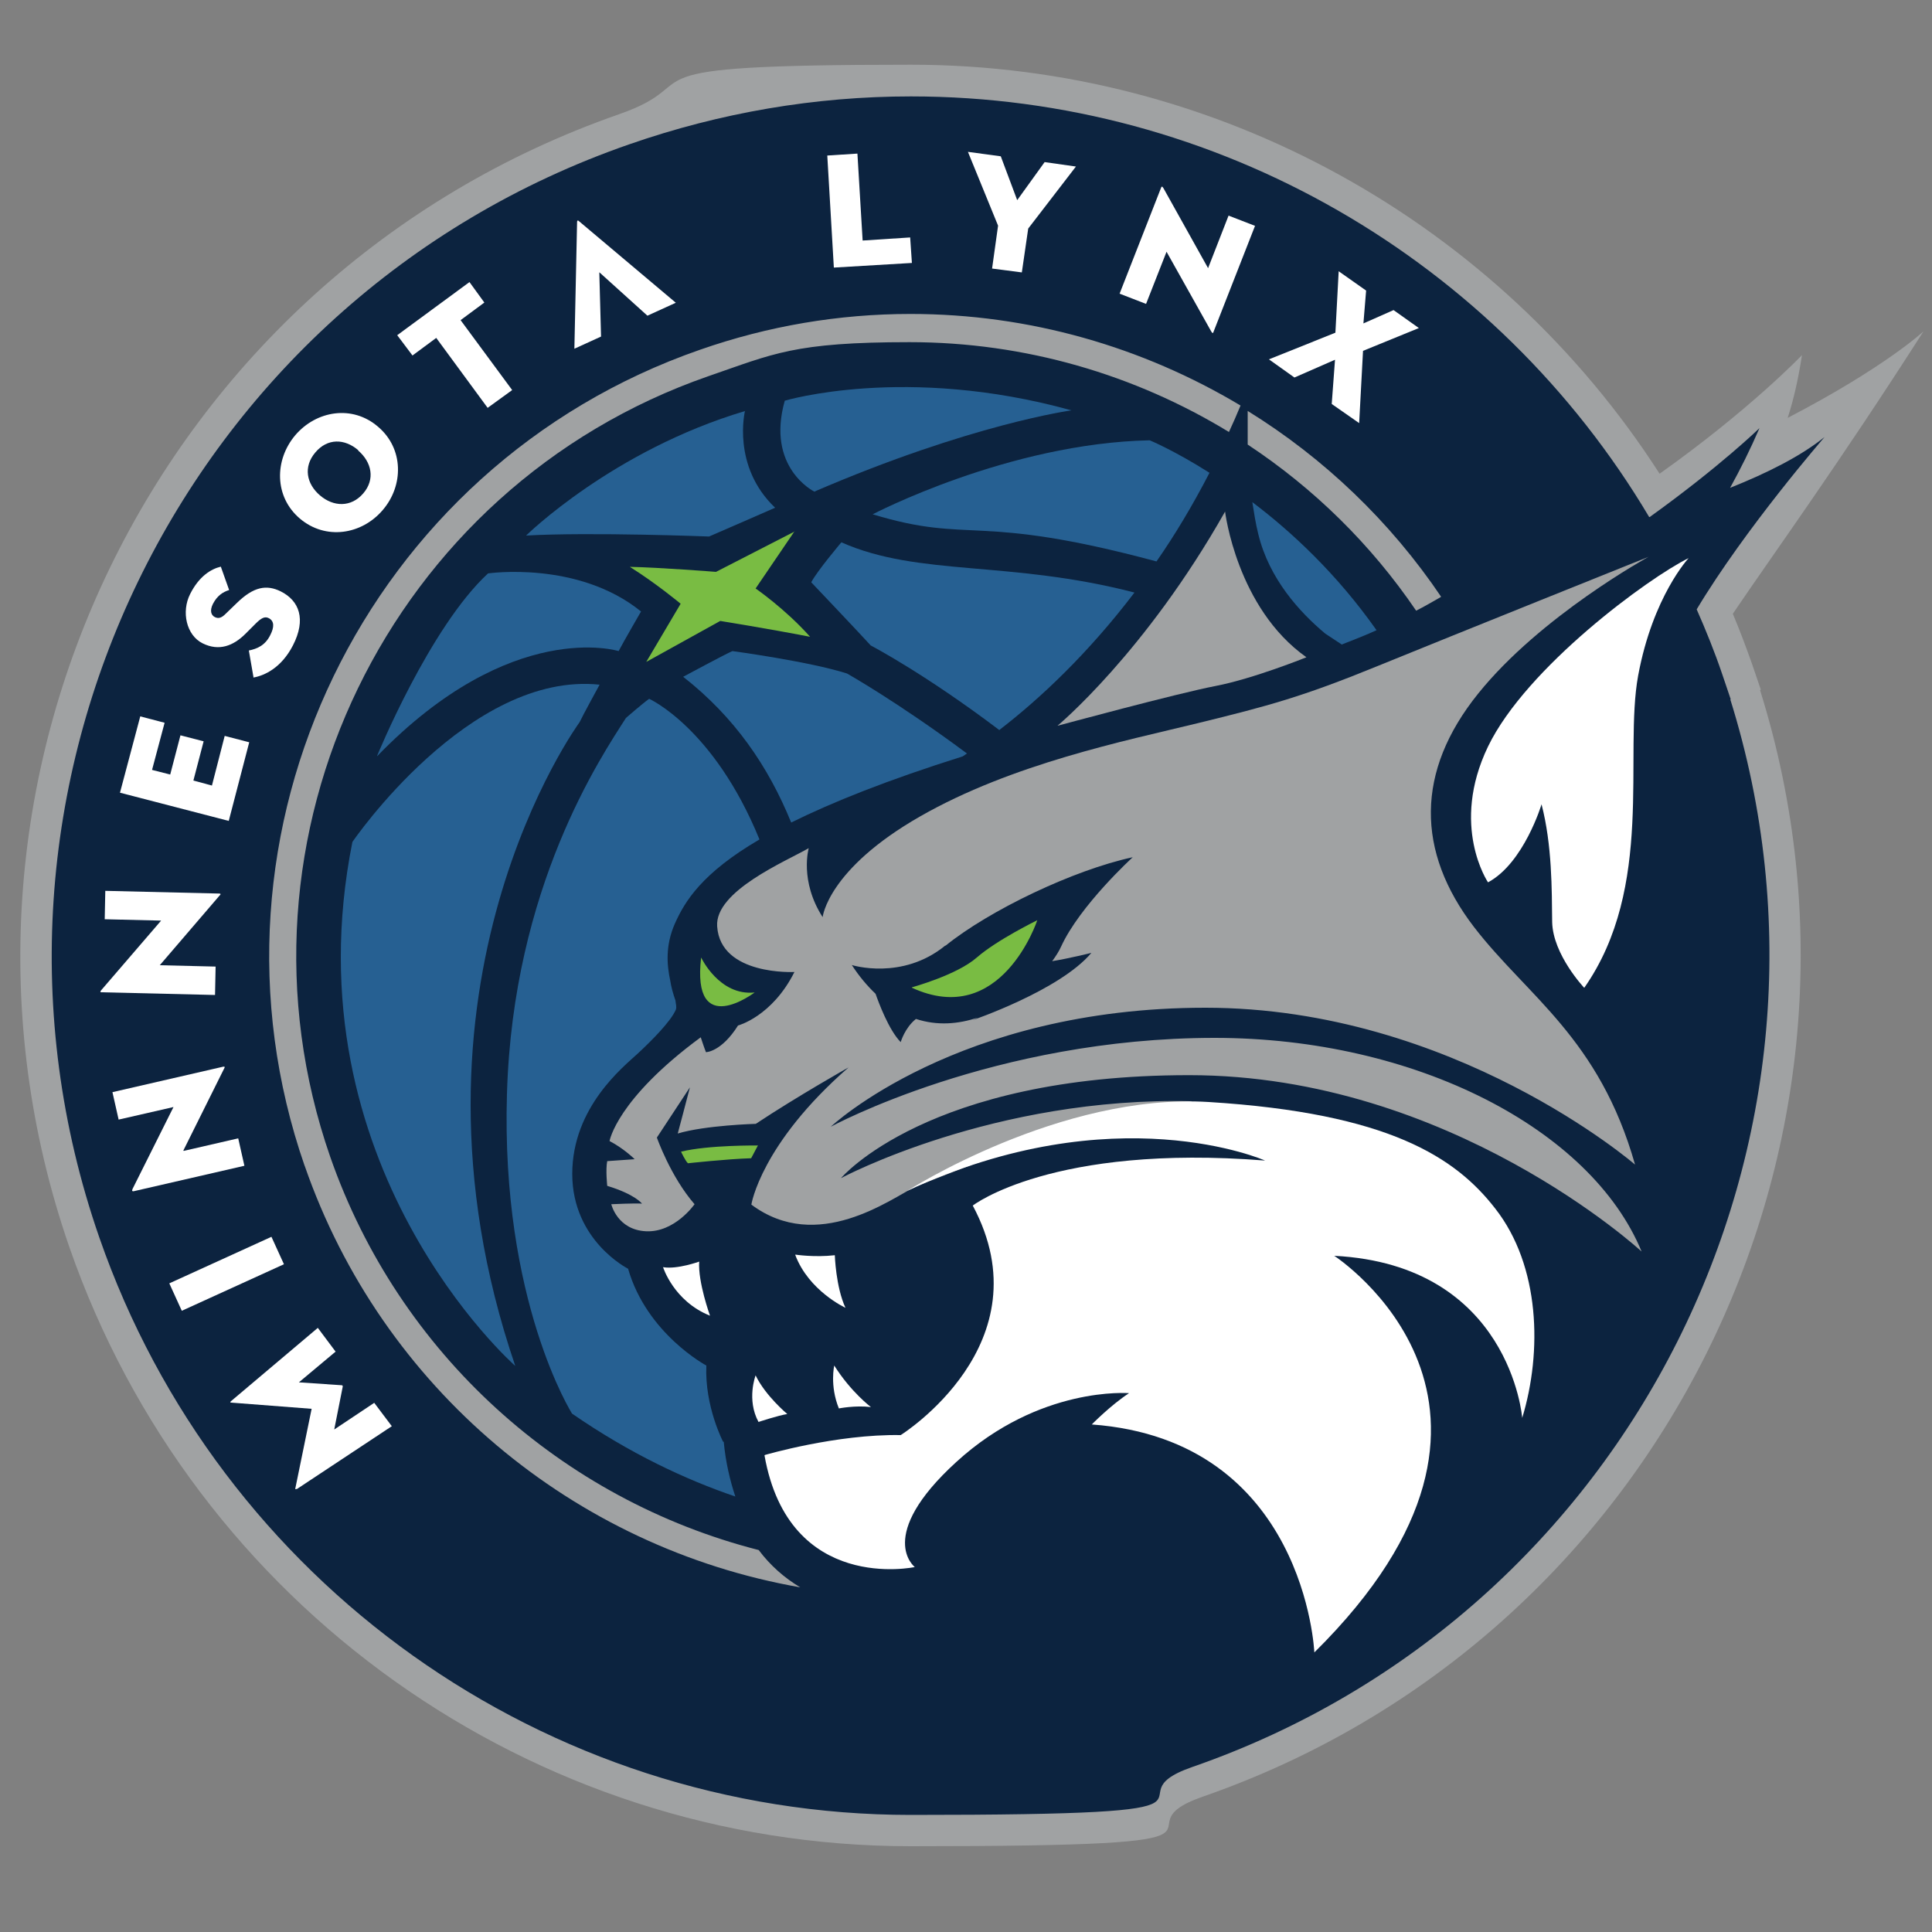 <?xml version="1.0" encoding="UTF-8"?>
<svg id="Layer_1" xmlns="http://www.w3.org/2000/svg" version="1.1" viewBox="0 0 1000 1000">
  <rect x="0" y="0" width="1000" height="1000" fill="#808080" stroke="none"/>
  <!-- Generator: Adobe Illustrator 29.5.1, SVG Export Plug-In . SVG Version: 2.1.0 Build 141)  -->
  <defs>
    <style>
      .st0 {
        fill: #79bc43;
      }

      .st1 {
        fill: #a0a2a3;
      }

      .st2 {
        fill: #266092;
      }

      .st3 {
        fill: #fff;
      }

      .st4 {
        fill: #0c233f;
      }
    </style>
  </defs>
  <g>
    <g>
      <path class="st1" d="M911.4,357l-4.6-13.5c-3.1-8.7-6.3-17.3-9.9-25.8,21.5-31.8,53.7-75.9,98.7-146.2,0,0-19.7,18.5-70.3,44.8,3.2-9.9,5.6-20.7,7.4-32.5,0,0-26.5,27.9-73.7,61.4-83.4-129.8-228.6-211.7-387.4-211.7s-102.2,8.5-151.1,25.6C80.3,142.8-47.3,405.7,36,645.8c64.5,185.3,239.4,309.8,435.3,309.8s102.2-8.5,151.1-25.6c235.4-81.7,362.6-336.5,288.6-572.8h0l.3-.2Z"/>
      <path class="st4" d="M895.8,361.9l-4.4-13c-3.9-11.5-8.4-22.6-13.2-33.5,25.1-41.9,66.2-89.2,66.2-89.2-12.3,9.9-29.6,18.6-48.9,26.3,5.3-9.6,10.4-19.8,15.2-30.9,0,0-20.2,19.7-56.8,46h-.3c-79-133-223.5-217.7-382.1-217.7h0c-49.6,0-98.7,8.4-145.8,24.8C93.9,155.1-29,409,51.4,640.5c62.1,178.8,231,298.9,419.9,298.9s98.7-8.4,145.8-24.8c227.2-78.8,349.8-324.7,278.5-552.6h.2ZM746.2,308.8c-.3,0-.5.3-.9.5-3.9,2.2-8,4.6-12.3,6.8-23.4-34.4-53-63.4-87.2-86v-17.4c39.5,24.4,73.9,57.3,100.2,96.3M157.7,603.5c-60-172.9,31.8-362.5,204.7-422.5,35.2-12.3,71.8-18.5,108.9-18.5,61.6,0,120.2,17.1,170.8,47.4-1.9,4.6-3.9,9.2-6,13.7-48.7-29.7-105.5-46.5-165.3-46.5s-70.4,6-104.1,17.6c-165.3,57.4-253.2,238.7-195.8,404,35.6,102.2,120,177.6,221.8,203.6,6,8,13.3,14.4,21.5,19.3-117.1-20.5-216.5-102.9-256.5-218.2"/>
    </g>
    <g>
      <path class="st3" d="M153.4,770.7c-.5.3-.7,0-.5-.5l8.4-41-41.5-3.2c-.5,0-.9-.2-.3-.7l45-38,9.2,12.3-19,15.9,22.2,1.5c.3,0,.5.2.5.7l-4.4,22.2,20.7-13.8,9.1,12.1-49.1,32.5h-.2Z"/>
      <rect class="st3" x="88.2" y="651.5" width="58.1" height="15.6" transform="translate(-262.8 108) rotate(-24.5)"/>
      <path class="st3" d="M95.1,595.7l28.2-6.5,3.2,14.2-57.4,13.2c-.5,0-1,0-.5-1.2l21.2-42.4-28.4,6.5-3.2-14.2,57.4-13.2c.7,0,1,0,.3,1.2l-21,42.2.2.2Z"/>
      <path class="st3" d="M82.7,499.6l28.9.7-.3,14.7-58.8-1.4c-.5,0-.9-.3,0-1.2l30.9-35.9-29.2-.7.3-14.7,59,1.4c.7,0,1,.3,0,1.2l-30.8,35.9Z"/>
      <polygon class="st3" points="62.1 410.3 72.6 370.8 85.2 374.1 78.7 398.5 88.1 400.9 93.4 380.6 105.4 383.7 100.1 404 109.7 406.6 116.3 380.9 129 384.2 118.4 424.9 62.1 410.3"/>
      <path class="st3" d="M131.2,350.5l-2.4-13.8c4.4-.9,8.5-2.7,11.1-8,2.1-4.1,2.1-7.2-.7-8.7-2.2-1.2-4.1,0-7,2.9l-5.1,5.1c-6.3,6.3-13.7,9.2-22.2,5s-11.1-16.4-6.5-25.5c4.6-9.2,10.8-13,15.9-14.2l4.3,12.1c-3.2,1-6.2,2.9-8.4,7.2-1.7,3.4-1,5.8,1,6.8s3.6.3,5.6-1.7l5.8-5.6c8.7-8.5,15.4-9.6,22.7-6,9.6,4.8,13.3,14.4,6.3,28-6,11.6-14.7,15.6-20.5,16.6"/>
      <path class="st3" d="M155.2,268.4c-13.3-11.3-13.2-30.3-2.4-43.1,10.9-12.8,29.6-15.9,42.9-4.4,13.3,11.3,13.3,30.4,2.4,43.1-10.9,12.8-29.6,15.7-42.9,4.4M185.4,233c-7-6-15.9-6.3-22.2,1.2-6.3,7.4-4.6,16.2,2.4,22.2s16.1,6.3,22.4-1,4.4-16.2-2.6-22.2"/>
      <polygon class="st3" points="225.8 174.9 213.5 184 205.6 173.5 243 146 250.7 156.6 238.4 165.7 265.1 201.9 252.4 211.1 225.8 174.9"/>
      <path class="st3" d="M310.2,141l.9,33.2-13.8,6.3,1.4-65.7c0-.7.5-.9,1-.3l50.1,42.2-14.7,6.7-24.8-22.4Z"/>
      <polygon class="st3" points="428.2 80.5 443.8 79.5 446.5 124.5 471.1 122.9 472 136.1 431.6 138.5 428.2 80.5"/>
      <polygon class="st3" points="501 78.6 518 80.9 526.5 103.6 540.7 83.9 556.9 86.2 532.2 118.3 528.9 141 513.5 139 516.6 116.8 501 78.6"/>
      <path class="st3" d="M603.8,130.3l-10.6,27-13.7-5.3,21.5-54.9c.2-.5.5-.9,1.2.3l23.1,41.4,10.6-27.2,13.7,5.3-21.5,54.9c-.2.7-.5.9-1.2-.3l-23.1-41.2Z"/>
      <polygon class="st3" points="692.9 140.4 707.1 150.4 705.7 167.4 721.3 160.5 734.4 169.8 705.5 181.6 703.5 219 689.3 209.1 691 186.2 670 195.4 656.8 186 691.2 172.2 692.9 140.4"/>
    </g>
  </g>
  <g>
    <path class="st0" d="M411.3,274.9l-20.2,29.7s15.4,10.6,28.2,25c-22.2-4.3-46.5-8.2-46.5-8.2l-38.3,21.2,17.8-30.1s-12.3-10.3-26.3-19.1c15.4.3,44.6,2.6,44.6,2.6l40.7-20.9v-.2Z"/>
    <path class="st2" d="M310.4,354.3s-9.1,16.6-10.4,19.5c0,0-100.4,136.6-33.3,333.2,0,0-117.8-103.4-84.3-271.2,0,0,60.4-88.6,128.1-81.4"/>
    <path class="st2" d="M195.2,391.2s27.2-66.5,57.4-94.4c0,0,46.5-6.8,79.2,19.7,0,0-9.1,15.7-11.6,20.5,0,0-55.4-17.4-125,54.4"/>
    <path class="st2" d="M385.6,212.7s-7,28.6,15.6,50.1c0,0-26.5,11.6-34.2,14.9,0,0-61.2-2.4-94.7-.5,0,0,44.8-44.1,113.5-64.5"/>
    <path class="st2" d="M421.4,254.4s-25-12.3-15.2-47c0,0,62.6-18.8,148.4,5,0,0-51.8,7-133.2,42.1"/>
    <path class="st2" d="M626,244.7c-18.3-11.6-30.9-16.8-30.9-16.8-73.2,1.5-143.4,38.3-143.4,38.3,51.3,15.6,52.8-.9,146.9,24.4,9.6-13.8,18.8-29.2,27.5-46"/>
    <path class="st2" d="M651.3,276.5c5.6,23.1,21.4,40.4,34.7,51.5,2.9,1.9,5.8,3.8,8.5,5.6,6.7-2.6,12.7-5,18-7.4-20.5-29.1-43.8-50.8-64.3-66.3.9,5.6,1.7,11.1,3.1,16.6"/>
    <path class="st2" d="M517.3,377.8c20.9-16.1,45.7-39.3,69.9-71.1-64.8-16.8-111.6-8.2-151.7-26,0,0-12.7,15-15.6,20.7,0,0,25,26.3,30.8,32.7,0,0,27.9,14.5,66.7,43.9"/>
    <path class="st2" d="M374.3,746.3s-9.6-18.3-8.7-39.5c0,0-30.8-16.4-40.5-50.1,0,0-28.9-14.5-28.9-49.1s26.7-55.6,33.7-62.1c7-6.5,17.4-16.8,20-23.1.3-1,0-2.6-.3-4.6-1.2-3.4-2.2-7-2.7-10.3-1.7-7.9-2.6-18.1,2.4-29.4,5.1-11.5,14-26.2,43.8-43.6-23.6-57.8-57.1-72.8-57.1-72.8-3.4,2.4-12,9.9-12,9.9-12.8,20-58.5,87.4-61.6,194.6-3.2,107.2,33.7,165.5,33.7,165.5,30.3,20.9,59,34.2,84.5,42.9-2.7-8.2-5-17.6-6-28.4"/>
    <path class="st2" d="M409.6,425.7c21-10.4,49.6-21.9,88.7-34.2.7-.5,1.5-1,2.2-1.5-36.1-26.8-62.1-41.4-62.1-41.4-19.8-6.3-59.3-11.6-59.3-11.6-3.4,1.4-25.5,13.3-25.5,13.3,26.8,21,44.1,46.5,55.9,75.4"/>
  </g>
  <path class="st0" d="M392.3,592.9s-25.6-.3-39.8,3.2c0,0,2.4,5.1,3.6,6,0,0,20-2.2,32.7-2.6l3.6-6.8v.2Z"/>
  <g>
    <path class="st0" d="M362.9,495.6s9.4,20,27.7,18.1c0,0-32.7,24.8-27.7-18.1"/>
    <path class="st0" d="M472.1,511s23.1-6.3,33.5-15.4c10.4-9.1,31.3-19.3,31.3-19.3,0,0-18.6,56.4-65,34.9"/>
    <path class="st3" d="M411.8,649.4s9.7,1.5,20.3.3c0,0,.5,16.4,5.5,27.2,0,0-19-8.7-26-27.4"/>
    <path class="st3" d="M343.2,655.9s5.5,17.6,24.3,25.1c0,0-6.3-17.4-5.6-28,0,0-11.3,4.1-18.6,2.9"/>
    <path class="st3" d="M392.6,736s10.3-3.4,14.9-4.1c0,0-11.3-9.4-16.4-20,0,0-4.8,12.5,1.5,24.1"/>
    <path class="st3" d="M431.8,706.8s-2.4,10.4,2.4,22.2c0,0,8.5-1.7,16.6-.7,0,0-10.3-7.7-19-21.5"/>
    <path class="st3" d="M874.1,288.8s-18.6,19.8-26.2,60.9c-7.5,41,8.7,109.3-27.9,161.6,0,0-16.2-17.1-16.6-34-.2-16.9,0-39.8-5.5-61,0,0-9.1,30.4-27.7,40.4,0,0-19.8-29.2,0-70.3,19.8-41,83.3-87.5,103.8-97.5"/>
    <path class="st1" d="M628.8,537.2c-114.4,0-198.8,46-198.8,46,0,0,65.3-61.6,193.9-61.6s222.4,81.2,222.4,81.2c-18.6-65.5-55.6-87-83.3-122.9-30.1-39.2-30.3-80.7,2.1-120.9,32.3-40.2,88.2-70.8,88.2-70.8,0,0-102.2,41-140.9,56.8-38.5,15.7-55.6,20.3-92.8,29.4-37.3,9.1-95.7,20.9-143.4,48.2-47.9,27.4-50.4,52.1-50.4,52.1-12.1-18.8-7.2-35.7-7.2-35.7-11.8,6.8-48.7,22.2-47.4,40.5,1.7,25.6,40,23.6,40,23.6-11.6,23.1-29.2,27.7-29.2,27.7-8.7,13.8-16.6,13.8-16.6,13.8-.9-2.2-2.7-7.7-2.7-7.7-43.6,32.1-47.2,53.7-47.2,53.7,7.5,3.9,13,9.4,13,9.4-3.1.2-14.2,1-14.2,1-.9,4.3,0,12.8,0,12.8,14.5,4.4,18,9.2,18,9.2-3.1-.3-15.9.3-15.9.3,0,0,3.1,13.3,18,14,14.9.7,25.1-14,25.1-14-12.5-14.4-19.5-34.5-19.5-34.5l17.1-26c-1.7,6.7-6.3,23.9-6.3,23.9,14.4-4.3,40.4-5,40.4-5,21.7-14.4,48-29.2,48-29.2-45.5,39.7-50.3,71-50.3,71,34.2,25.5,72-2.9,85.1-9.4,0,0,44.1-17.4,64.6-24.3,20.5-6.8,78.8-19.8,78.8-19.8-103.1-2.6-182.1,39.8-182.1,39.8,0,0,44.8-53.3,180.2-53.3s234.2,91.3,234.2,91.3c-26.2-63.4-116.8-110.6-221.1-110.6M489.4,489.5c22.6-18.3,66.2-39.2,96.9-45.8,0,0-27.4,25-37.1,46.3-1,2.2-2.6,4.8-4.6,7.5,9.2-1.5,20.3-4.3,20.3-4.3-16.4,19.5-61.7,34.9-61.7,34.9.9-.3,1.9-.9,2.9-1.4-10.1,3.4-21,4.3-32,.7-5.8,4.6-7.9,12-7.9,12-6.2-6.3-11.5-20.7-13-25-4.3-4.1-8.4-8.9-12.3-14.9,0,0,26,8.2,48.4-10.1"/>
    <path class="st1" d="M547.4,375.6s45.3-37.6,86.7-110.8c0,0,6,49.9,42.1,75.4,0,0-27.4,11.1-47.2,14.9-19.8,3.8-81.4,20.5-81.4,20.5"/>
    <path class="st3" d="M395.9,753.1s37.1-10.9,70.3-10.3c0,0,75.6-47.2,37.3-118.8,0,0,41.2-32,151.3-23.3,0,0-77.8-34.4-185.2,15.7,0,0,79.2-50.8,156.1-46,93.2,5.8,127.7,28.7,148.2,55.1,23.3,29.7,24.4,74.2,14,108.4,0,0-6.2-79.2-97.3-83.9,0,0,119.2,77.3-10.3,205.3,0,0-4.6-109.9-115.2-118,0,0,9.9-10.1,19.3-16.2,0,0-46.2-3.9-89.4,35.6-42.2,38.5-21.5,54.4-21.5,54.4,0,0-65.1,14-77.8-57.8"/>
  </g>
</svg>